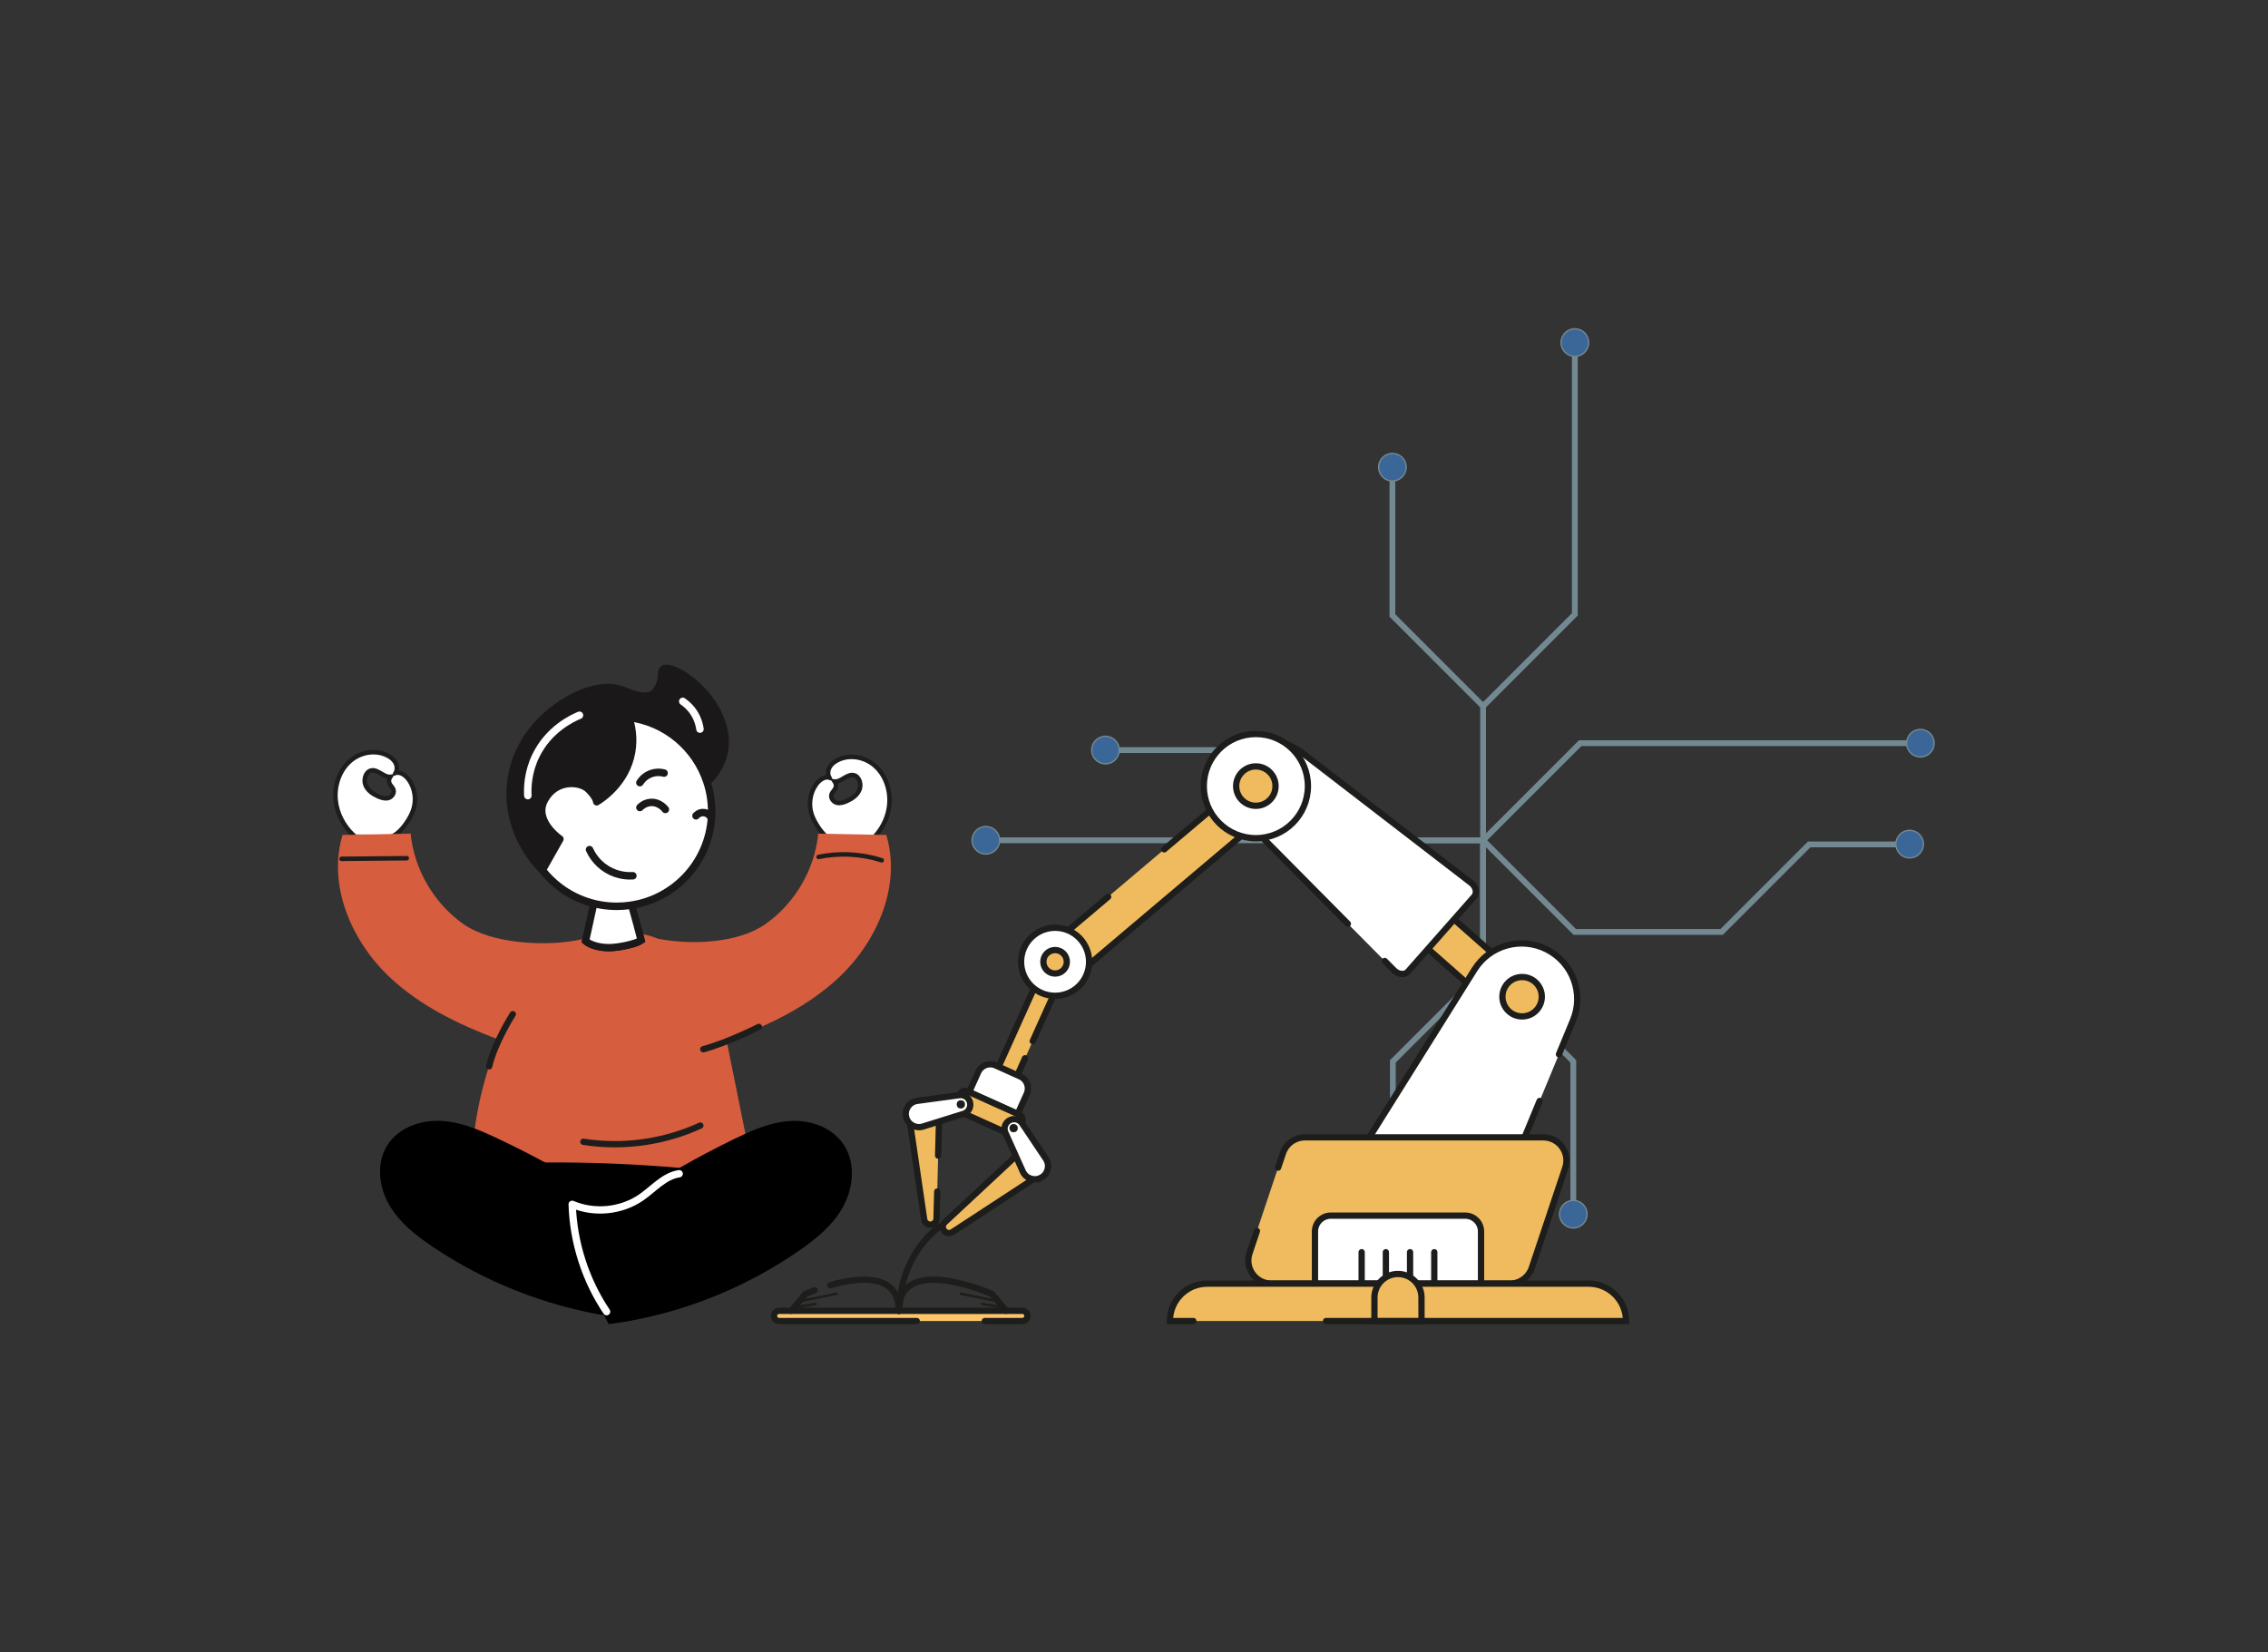 <?xml version="1.0" encoding="UTF-8"?>
<svg xmlns="http://www.w3.org/2000/svg" id="Livello_1" data-name="Livello 1" viewBox="0 0 722 526">
  <rect x="0" y="0" width="722" height="526" fill="#333333" stroke="none"/>
  <defs>
    <style>
      .cls-1 {
        fill: #429cfb;
        stroke-width: .42px;
      }

      .cls-1, .cls-2, .cls-3, .cls-4, .cls-5, .cls-6, .cls-7, .cls-8, .cls-9, .cls-10, .cls-11, .cls-12, .cls-13 {
        stroke-miterlimit: 10;
      }

      .cls-1, .cls-4, .cls-5, .cls-6, .cls-14, .cls-15, .cls-16, .cls-17, .cls-7, .cls-10, .cls-18, .cls-12, .cls-13 {
        stroke-linecap: round;
      }

      .cls-1, .cls-10 {
        stroke: #b4dff1;
      }

      .cls-2, .cls-3, .cls-9, .cls-18 {
        stroke-width: 2.33px;
      }

      .cls-2, .cls-8 {
        stroke: #000;
      }

      .cls-3, .cls-14, .cls-15, .cls-17, .cls-9 {
        stroke: #1b1819;
      }

      .cls-3, .cls-16, .cls-17, .cls-7, .cls-10, .cls-18, .cls-12, .cls-13 {
        fill: none;
      }

      .cls-4, .cls-5, .cls-6, .cls-7 {
        stroke-width: 2px;
      }

      .cls-4, .cls-5, .cls-6, .cls-7, .cls-11, .cls-12, .cls-13 {
        stroke: #1d1d1b;
      }

      .cls-4, .cls-15, .cls-9, .cls-11 {
        fill: #fff;
      }

      .cls-5 {
        fill: #fcc56a;
      }

      .cls-6 {
        fill: #efbb5e;
      }

      .cls-14 {
        fill: #1b1819;
      }

      .cls-14, .cls-15, .cls-16, .cls-17 {
        stroke-width: 2.38px;
      }

      .cls-14, .cls-15, .cls-16, .cls-17, .cls-18 {
        stroke-linejoin: round;
      }

      .cls-16, .cls-18 {
        stroke: #fff;
      }

      .cls-8 {
        stroke-width: 2.37px;
      }

      .cls-19 {
        opacity: .5;
      }

      .cls-10 {
        stroke-width: 1.84px;
      }

      .cls-11 {
        stroke-width: 1.43px;
      }

      .cls-20 {
        fill: #1d1d1b;
      }

      .cls-20, .cls-21 {
        stroke-width: 0px;
      }

      .cls-21 {
        fill: #d65d3e;
      }

      .cls-12 {
        stroke-width: .75px;
      }

      .cls-13 {
        stroke-width: 1.43px;
      }
    </style>
  </defs>
  <g class="cls-19">
    <g>
      <polyline class="cls-10" points="472.13 267.5 424.85 267.5 396.13 238.78 354.47 238.78"></polyline>
      <circle class="cls-1" cx="351.92" cy="238.78" r="4.39"></circle>
    </g>
    <g>
      <polyline class="cls-10" points="443.41 385.16 443.41 337.88 472.13 309.16 472.13 267.5"></polyline>
      <circle class="cls-1" cx="443.41" cy="386.53" r="4.39"></circle>
    </g>
    <g>
      <polyline class="cls-10" points="500.85 385.16 500.85 337.88 472.13 309.16 472.13 267.5"></polyline>
      <circle class="cls-1" cx="500.85" cy="386.53" r="4.39"></circle>
    </g>
    <polyline class="cls-10" points="315.28 267.5 472.13 267.5 472.13 224.8 443.26 195.93 443.26 148.73"></polyline>
    <polyline class="cls-10" points="472.13 224.8 501.34 195.58 501.34 111.15"></polyline>
    <polyline class="cls-10" points="611.34 268.82 575.93 268.82 548.07 296.68 501.31 296.68 472.13 267.5 503.04 236.59 611.34 236.59"></polyline>
    <circle class="cls-1" cx="313.84" cy="267.5" r="4.39"></circle>
    <circle class="cls-1" cx="443.26" cy="148.73" r="4.39"></circle>
    <circle class="cls-1" cx="611.34" cy="236.59" r="4.39"></circle>
    <circle class="cls-1" cx="607.92" cy="268.72" r="4.39"></circle>
    <circle class="cls-1" cx="501.34" cy="109.06" r="4.39"></circle>
  </g>
  <g>
    <path class="cls-11" d="M278.79,244.01c-3.22-3-8.07-3.97-11.97-2.12-1.3.62-2.54,1.6-3.03,3.03-.28.83-.21,1.82.17,2.59-.12-.04-.25-.05-.37-.06-1.57-.07-2.97,1.08-3.9,2.43-1.83,2.64-2.34,6.25-1.32,9.34.61,1.86,2.03,4.33,3.71,6.19,1.11,1.23,2.33,2.19,3.51,2.53l11.28-.08c.76-.64,1.48-1.35,2.12-2.12,2.23-2.62,3.74-5.92,4.1-9.42.48-4.53-1.08-9.32-4.3-12.31ZM264.69,252.97c.22-.81.96-1.33,1.29-2.1.29-.7.15-1.45-.25-2.07,2,.19,3.88-2.43,5.99-2.04,1.79.32,2.6,2.84,1.89,4.63-.7,1.78-2.39,2.88-4.07,3.63-1.01.44-2.12.8-3.18.52-1.05-.29-1.97-1.45-1.67-2.57Z"></path>
    <path class="cls-11" d="M130.27,248.39c-.93-1.35-2.33-2.5-3.9-2.43-.12,0-.25.02-.37.06.38-.77.45-1.76.17-2.59-.49-1.43-1.73-2.41-3.03-3.03-3.9-1.85-8.75-.88-11.97,2.12-3.22,2.99-4.78,7.78-4.3,12.31.44,4.2,2.52,8.11,5.5,10.91.23.21.47.42.72.63l11.28.08c.61-.18,1.23-.52,1.84-.98,2.36-1.77,4.58-5.28,5.38-7.74,1.02-3.09.51-6.7-1.32-9.34ZM118.24,245.27c2.11-.39,3.99,2.23,5.99,2.04-.4.62-.54,1.37-.25,2.07.33.77,1.07,1.29,1.29,2.1.3,1.12-.62,2.28-1.67,2.57-1.06.28-2.17-.08-3.18-.52-1.68-.75-3.37-1.85-4.07-3.63-.71-1.79.1-4.31,1.89-4.63Z"></path>
    <path class="cls-21" d="M277.19,298.4c-2.75,4.76-6.24,9.12-10.2,12.83-4.91,4.59-10.42,8.34-16.3,11.55-4.99,2.73-10.24,5.06-15.59,7.15-.02,0-.04.01-.05.02-1.24.49-2.49.97-3.74,1.43.01.03.01.07.02.1.27,1.27.54,2.54.79,3.8,1.8,8.95,3.61,17.9,5.41,26.85-1.06.48-2.11.98-3.15,1.48-6.01,2.92-11.93,6.05-17.74,9.37-14.44-1.27-28.94-1.85-43.44-1.75-5.07-2.76-10.21-5.36-15.42-7.82-2.22-1.05-4.49-2.08-6.8-2.96.94-7.52,2.71-15.03,5.04-22.13h0c.52-1.59,1.06-3.14,1.63-4.67.01-.02.02-.04.02-.05.33-.9.67-1.79,1.02-2.67-6.32-2.39-12.54-5.05-18.4-8.27-5.79-3.18-11.23-6.9-16.08-11.43-3.99-3.73-7.49-8.12-10.24-12.91-5.74-9.97-8.2-21.64-4.92-32.52,1.11-.02,2.21-.04,3.32-.06,4.61-.09,9.22-.18,13.84-.27,1.5-.03,3.01-.06,4.51-.09,1.12,11.39,7.41,22.17,16.77,28.77,9.05,6.37,26.51,7.34,37.7,4.88.48-.19.96-.37,1.45-.55l-.23,1.07c1.47,1.27,4.28,2.13,7.5,2.13,2.98,0,8.64-1.21,10.18-2.33l-.58-2.23c2.08.39,4.12.98,6.08,1.75,10.93,2.07,25.54,1.32,34.12-4.72,9.36-6.6,15.65-17.38,16.77-28.77.53.01,1.07.02,1.6.03,5.63.11,11.27.22,16.91.33,1.05.02,2.11.04,3.16.06,3.29,10.91.8,22.62-4.96,32.6Z"></path>
    <path class="cls-3" d="M193.91,301.68c-3.22,0-6.03-.86-7.5-2.13l.23-1.07c2.96-1.03,6.05-1.67,9.2-1.85,2.56-.15,5.14.02,7.67.49l.58,2.23c-1.54,1.12-7.2,2.33-10.18,2.33Z"></path>
    <path class="cls-2" d="M216.64,372.98c-2.88,1.64-5.73,3.33-8.56,5.06-2.8,1.72-6.25,4.92-9.52,6.41-1.13.07-2.19.02-3.14-.2-3.77-.85-8.02-4.86-11.34-6.84-3.59-2.14-7.21-4.2-10.88-6.18,14.5-.1,29,.48,43.44,1.75Z"></path>
    <path class="cls-2" d="M198.56,384.45c-.61.29-1.22.51-1.82.65-.35.08-.73.14-1.11.17-.01.01-.02.01-.03,0-.48.06-.99.07-1.51.05-3.75-.08-8.31-1.51-11.56-1.96.12.94.24,1.87.39,2.8,1.65,11,5.1,21.7,10.16,31.52-19.55-3.27-38.39-10.75-54.82-21.84-5.18-3.49-10.25-7.47-13.37-12.88-3.12-5.41-3.93-12.53-.58-17.8,3.3-5.17,9.9-7.47,16.02-7.16,3.67.18,7.21,1.15,10.65,2.45,2.31.88,4.58,1.91,6.8,2.96,5.21,2.46,10.35,5.06,15.42,7.82,3.67,1.98,7.29,4.04,10.88,6.18,3.32,1.98,7.57,5.99,11.34,6.84.95.22,2.01.27,3.14.2Z"></path>
    <path class="cls-8" d="M199.82,383.79c2.88-1.64,5.81-4.26,8.25-5.76,2.83-1.73,5.68-3.42,8.56-5.06,5.81-3.32,11.73-6.45,17.74-9.37,1.04-.5,2.09-1,3.15-1.48,4.58-2.09,9.33-3.84,14.3-4.09,6.12-.32,12.72,2.05,16.01,7.38,3.36,5.42,2.55,12.77-.57,18.34-3.12,5.58-8.19,9.68-13.37,13.28-17.73,12.32-38.25,20.34-59.45,23.22-.47-.85-.93-1.71-1.37-2.58-5.06-9.82-8.51-20.52-10.16-31.52-.15-.93-.27-1.86-.39-2.8,3.25.45,7.81,1.88,11.56,1.96.52.02,1.03.01,1.51-.05.01.01.02.01.03,0,.38-.03.76-.09,1.11-.17.6-.14,1.21-.36,1.82-.65.42-.19.84-.41,1.27-.65"></path>
    <path class="cls-9" d="M204.09,299.35c-1.54,1.12-7.2,2.33-10.18,2.33-3.22,0-6.03-.86-7.5-2.13l.23-1.07.81-3.69,1.57-7.16.05-.23,11.8-.04.21.78,1.6,5.8.83,3.18.58,2.23Z"></path>
    <g>
      <path class="cls-14" d="M172.65,277.01l5.58-9.88s-8.52-5.78-4.88-12.48c3.66-6.7,11.42-5.94,14.01-3.35s2.59,3.96,2.59,3.96c1.35-.82,9.36-5.88,11.11-15.83.8-4.59-.02-8.49-.86-10.99,11.71,1.48,21.32,9.67,24.86,20.59,3.35-3.24,8.57-10.41,4.01-20.84-4.67-10.69-15.83-16.88-17.97-15.11-.91.76.17,2.71-1.51,5.65-.25.43-.89,1.93-2.11,2.46-3.05,1.32-7.07-.67-9.47-1.54-8.79-3.22-21.77,4.3-28.54,12.9-1.97,2.5-6.47,8.99-7.02,18.41-.85,14.64,8.6,24.44,10.21,26.06Z"></path>
      <path class="cls-15" d="M178.23,267.12l-5.58,9.88c1.65,2.1,3.56,3.97,5.7,5.56,5.03,3.74,11.27,5.96,18.02,5.96,1.39,0,2.75-.1,4.1-.29,14.72-1.99,26.08-14.62,26.08-29.89,0-3.25-.51-6.4-1.48-9.34-3.54-10.92-13.15-19.11-24.86-20.59.83,2.5,1.66,6.4.86,10.99-1.75,9.96-9.76,15.01-11.11,15.83,0,0,0-1.37-2.59-3.96s-10.35-3.35-14.01,3.35c-3.65,6.7,4.88,12.48,4.88,12.48Z"></path>
      <path class="cls-17" d="M201.47,278.79c-1.24.08-4.68.13-8.23-2.03-3.51-2.13-5.06-5.16-5.57-6.29"></path>
      <path class="cls-17" d="M211.82,257.68c-.14-.18-1.88-2.42-4.69-2.23-1.9.13-3.11,1.29-3.43,1.62"></path>
      <path class="cls-17" d="M221.56,259.71c.05-.06,1.07-1.25,2.64-1.01,1.03.15,1.89.85,2.26,1.83"></path>
      <path class="cls-16" d="M184.47,227.7c-2.13.88-9.69,4.3-13.85,12.79-2.6,5.3-2.72,10.22-2.59,12.79"></path>
      <path class="cls-16" d="M217.35,223.28c1.1.76,3.11,2.38,4.41,5.18.64,1.38.93,2.67,1.07,3.65"></path>
      <path class="cls-17" d="M211.41,246.11c-.58-.15-2.5-.58-4.62.36-1.8.8-2.75,2.14-3.09,2.68"></path>
    </g>
    <path class="cls-7" d="M241.59,326.9s-9.68,4.93-17.71,7.12"></path>
    <path class="cls-7" d="M163.25,322.86s-5.76,8.96-7.53,16.6"></path>
    <path class="cls-18" d="M216.22,373.65c-4.74.69-8.11,4.78-12.05,7.51-6.33,4.39-14.94,5.26-22.02,2.23.36,12.11,4.21,24.11,10.96,34.17"></path>
    <path class="cls-7" d="M185.71,363.48c12.56,1.97,25.69.15,37.24-5.16"></path>
    <path class="cls-13" d="M260.6,272.79c6.64-1.36,13.64-.99,20.09,1.08"></path>
    <path class="cls-13" d="M108.74,273.41c6.92-.07,13.83-.13,20.75-.2"></path>
  </g>
  <g>
    <g>
      <path class="cls-5" d="M291.84,420.54h-43.81c-.9,0-1.63-.73-1.63-1.63s.73-1.62,1.63-1.62h77.41c.9,0,1.63.72,1.63,1.62s-.73,1.63-1.63,1.63h-11.93"></path>
      <g>
        <path class="cls-7" d="M320.3,417.29l-4.47-5.34s-29.72-13.24-29.72,5.34"></path>
        <line class="cls-12" x1="317.78" y1="414.27" x2="305.87" y2="411.85"></line>
        <line class="cls-12" x1="319.38" y1="416.19" x2="312.51" y2="415.08"></line>
      </g>
      <g>
        <path class="cls-7" d="M259.33,410.77c-1.82.67-2.95,1.18-2.95,1.18l-4.47,5.34"></path>
        <path class="cls-7" d="M266.42,408.58c-.72.18-1.42.37-2.1.56"></path>
        <path class="cls-7" d="M286.11,417.29c0-11.33-11.06-10.83-19.68-8.71"></path>
        <line class="cls-12" x1="254.44" y1="414.27" x2="266.34" y2="411.85"></line>
        <line class="cls-12" x1="252.83" y1="416.19" x2="259.7" y2="415.08"></line>
      </g>
      <path class="cls-7" d="M299.39,390.29s-11.39,7.43-12.88,23.62c-.1,1.07-.18,2.2-.25,3.38"></path>
    </g>
    <g>
      <g>
        <rect class="cls-6" x="465.86" y="289.45" width="12.54" height="39.42" transform="translate(-72.04 458.71) rotate(-48.58)"></rect>
        <path class="cls-4" d="M429.08,294.07l-32.79-33.08c-6.47-6.53-7.72-15.77-2.87-21.27,2.42-2.75,5.96-4.1,9.81-4.07,3.85.04,8,1.46,11.64,4.27l53.44,41.14c1.55,1.19,1.99,3.21.96,4.38l-21.04,23.85c-1.03,1.17-3.09.98-4.47-.41l-2.94-2.97"></path>
      </g>
      <g>
        <path class="cls-4" d="M490.13,350.48l-19.31,46.71c-5.43,13.13-20.93,18.82-33.56,12.31h0c-12.63-6.51-17-22.43-9.45-34.48l41.59-66.38c4.89-7.8,14.93-10.55,23.11-6.34h0c8.18,4.22,11.76,13.99,8.25,22.5l-4.48,10.83"></path>
        <circle class="cls-6" cx="484.55" cy="317.3" r="6.27"></circle>
      </g>
      <path class="cls-6" d="M406.88,371.69l1.54-4.59c1.01-3.01,3.82-5.03,6.99-5.03h75.89c5.04,0,8.59,4.94,6.99,9.71l-10.65,31.83c-1.01,3.01-3.82,5.03-6.99,5.03h-75.89c-5.04,0-8.59-4.94-6.99-9.71l2.36-7.06"></path>
      <path class="cls-4" d="M423.64,386.99h42.79c2.78,0,5.04,2.26,5.04,5.04v16.58h-52.86v-16.58c0-2.78,2.26-5.04,5.04-5.04Z"></path>
      <g>
        <line class="cls-4" x1="433.47" y1="398.63" x2="433.47" y2="408.64"></line>
        <line class="cls-4" x1="441.18" y1="398.63" x2="441.18" y2="408.64"></line>
        <line class="cls-4" x1="448.88" y1="398.63" x2="448.88" y2="408.64"></line>
        <line class="cls-4" x1="456.59" y1="398.63" x2="456.59" y2="408.64"></line>
      </g>
      <path class="cls-6" d="M379.88,420.54h-7.46c0-6.57,5.33-11.9,11.9-11.9h121.42c6.57,0,11.9,5.33,11.9,11.9h0s-95.5,0-95.5,0"></path>
      <path class="cls-6" d="M445.03,405.56h0c4.13,0,7.49,3.36,7.49,7.49v7.49h-14.98v-7.49c0-4.13,3.36-7.49,7.49-7.49Z"></path>
      <g>
        <polyline class="cls-6" points="370.62 270.39 391.7 252.57 399.8 262.15 343.21 309.98 335.12 300.41 352.77 285.49"></polyline>
        <circle class="cls-4" cx="399.79" cy="250.25" r="16.58"></circle>
        <circle class="cls-6" cx="399.79" cy="250.25" r="6.27"></circle>
      </g>
      <g>
        <path class="cls-6" d="M298.36,379.33l-.22,8.6c-.02.96-.74,1.77-1.69,1.91h0c-1.08.16-2.09-.59-2.25-1.67l-4.83-33.01c-.16-1.08.59-2.09,1.67-2.25l5.69-.83c1.22-.18,2.3.78,2.27,2.01l-.35,13.79"></path>
        <polyline class="cls-6" points="326.31 336.89 322 346.46 316.02 343.77 331.24 309.98 337.21 312.68 328.76 331.45"></polyline>
        <circle class="cls-4" cx="335.88" cy="306.18" r="10.83"></circle>
        <path class="cls-4" d="M310.13,340.43h16.95v7c0,2.32-1.88,4.2-4.2,4.2h-8.54c-2.32,0-4.2-1.88-4.2-4.2v-7h0Z" transform="translate(467.01 792.36) rotate(-155.76)"></path>
        <rect class="cls-6" x="304.02" y="350.83" width="21.73" height="6.91" rx="1.78" ry="1.78" transform="translate(456.51 806.62) rotate(-155.76)"></rect>
        <path class="cls-4" d="M288.44,355.52h0c-.53-2.4,1.1-4.74,3.54-5.07l13.43-1.82c1.58-.21,3.06.82,3.4,2.37h0c.35,1.55-.56,3.11-2.08,3.59l-12.94,4.04c-2.35.73-4.82-.7-5.35-3.1Z"></path>
        <circle class="cls-20" cx="305.88" cy="351.57" r="1.32"></circle>
        <circle class="cls-6" cx="335.88" cy="306.18" r="3.74"></circle>
        <path class="cls-6" d="M300.47,391.65h0c.6.92,1.83,1.17,2.74.57l27.92-18.26c.92-.6,1.17-1.83.57-2.74l-3.15-4.81c-.67-1.03-2.11-1.2-3.01-.37l-24.77,23.07c-.71.66-.84,1.73-.31,2.53Z"></path>
        <path class="cls-4" d="M331.47,374.9h0c2.15-1.19,2.82-3.97,1.46-6.01l-7.54-11.26c-.89-1.32-2.64-1.75-4.03-.98h0c-1.39.77-1.96,2.48-1.31,3.93l5.55,12.36c1.01,2.24,3.72,3.15,5.87,1.95Z"></path>
        <circle class="cls-20" cx="322.68" cy="359.14" r="1.32"></circle>
      </g>
    </g>
  </g>
</svg>
